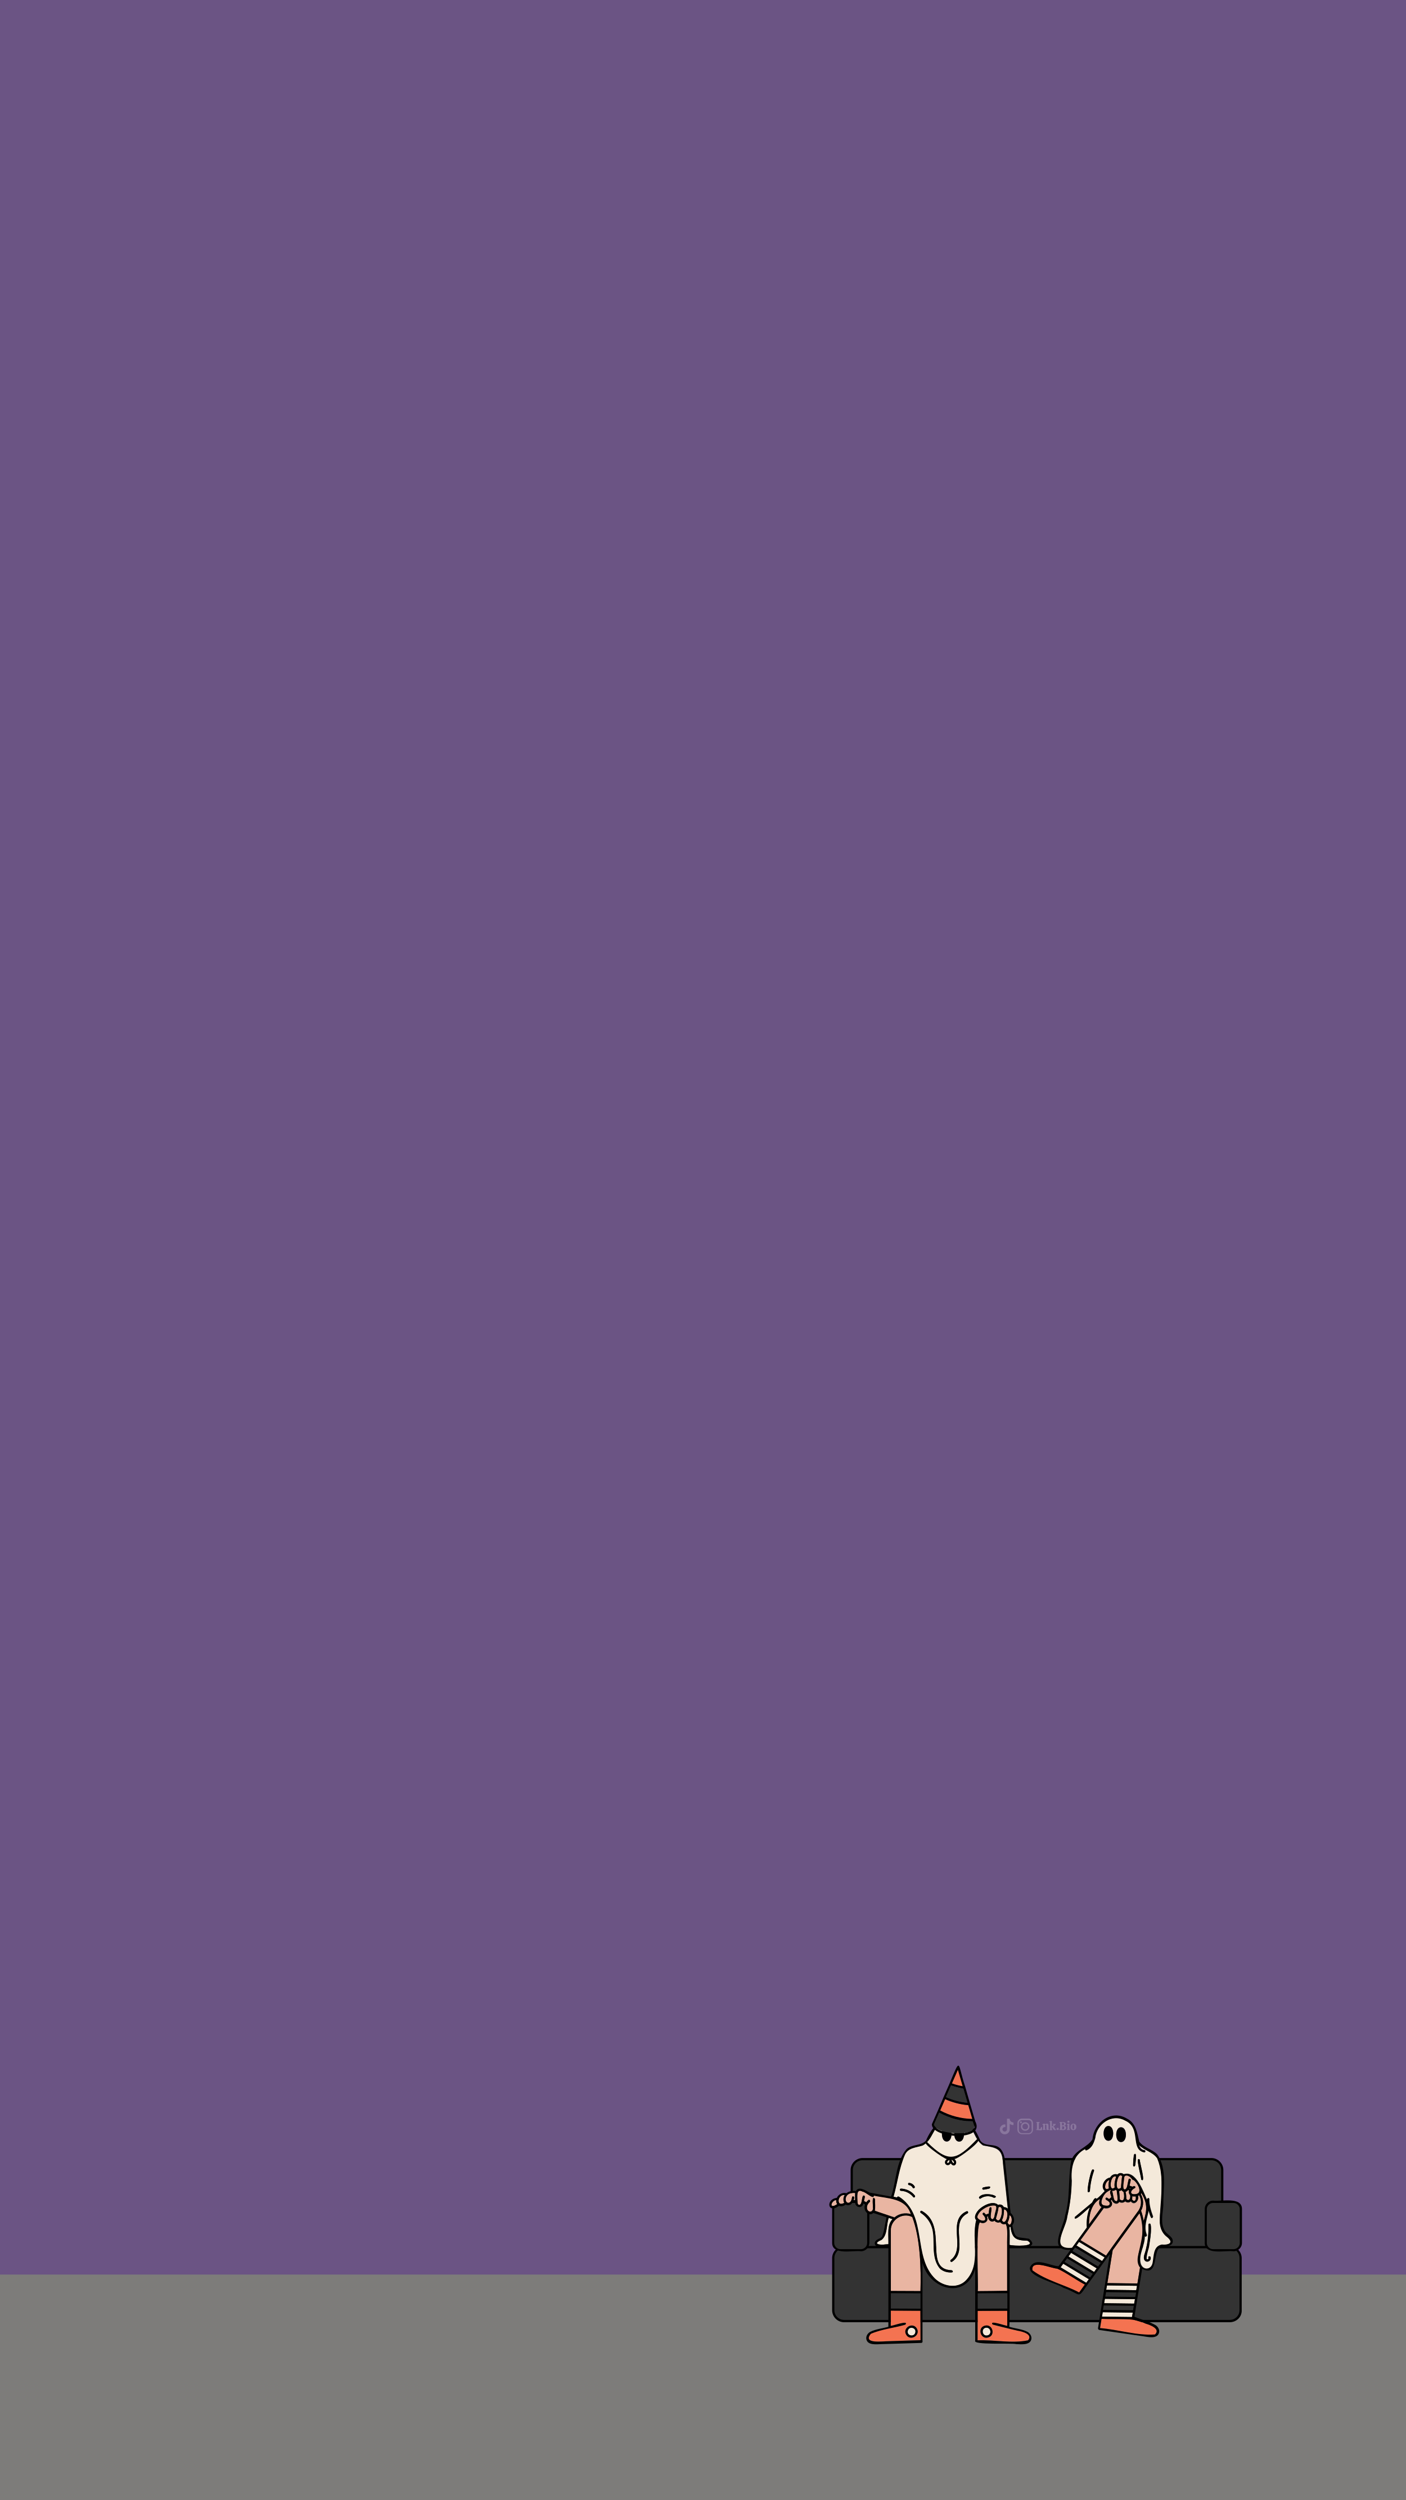 <?xml version="1.0" encoding="utf-8"?>
<!-- Generator: Adobe Illustrator 27.0.0, SVG Export Plug-In . SVG Version: 6.00 Build 0)  -->
<svg version="1.1" id="Layer_2_00000125572053817874537830000008897138514974043297_"
	 xmlns="http://www.w3.org/2000/svg" xmlns:xlink="http://www.w3.org/1999/xlink" x="0px" y="0px" viewBox="0 0 1080 1920"
	 style="enable-background:new 0 0 1080 1920;" xml:space="preserve">
<style type="text/css">
	.st0{fill:#6B5484;}
	.st1{fill:#7D7C7A;}
	.st2{fill:#333333;}
	.st3{fill:#E9B5A2;}
	.st4{fill:#F4E9DA;}
	.st5{fill:#F47351;}
	.st6{fill:#89769D;}
</style>
<rect class="st0" width="1080" height="1920"/>
<rect y="1746.7" class="st1" width="1080" height="173.3"/>
<g>
	<g>
		<g>
			<path class="st2" d="M930.5,1725.7H662.6c-4.7,0-8.4-3.7-8.4-8.4v-50.9c0-4.7,3.7-8.4,8.4-8.4h267.9c4.7,0,8.4,3.7,8.4,8.4v50.9
				C938.9,1722,935.1,1725.7,930.5,1725.7z"/>
			<path d="M930.5,1726.5H662.6c-5.1,0-9.2-4.2-9.2-9.2v-50.9c0-5.1,4.2-9.2,9.2-9.2h267.9c5.1,0,9.2,4.2,9.2,9.2v50.9
				C939.7,1722.5,935.6,1726.5,930.5,1726.5z M662.6,1658.9c-4.2,0-7.5,3.3-7.5,7.5v50.9c0,4.2,3.3,7.5,7.5,7.5h267.9
				c4.2,0,7.5-3.3,7.5-7.5v-50.9c0-4.2-3.3-7.5-7.5-7.5H662.6z"/>
		</g>
		<g>
			<path class="st2" d="M944.6,1782.4H648.4c-4.7,0-8.4-3.7-8.4-8.4v-40c0-4.7,3.7-8.4,8.4-8.4h296.2c4.7,0,8.4,3.7,8.4,8.4v40
				C953.1,1778.7,949.3,1782.4,944.6,1782.4z"/>
			<path d="M944.6,1783.3H648.4c-5.1,0-9.2-4.2-9.2-9.2v-40c0-5.1,4.2-9.2,9.2-9.2h296.2c5.1,0,9.2,4.2,9.2,9.2v40
				C954,1779.2,949.8,1783.3,944.6,1783.3z M648.4,1726.5c-4.2,0-7.5,3.3-7.5,7.5v40c0,4.2,3.3,7.5,7.5,7.5h296.2
				c4.2,0,7.5-3.3,7.5-7.5v-40c0-4.2-3.3-7.5-7.5-7.5H648.4z"/>
		</g>
		<g>
			<path class="st2" d="M661.3,1728h-15.7c-3,0-5.6-2.5-5.6-5.6v-25.9c0-3,2.5-5.6,5.6-5.6h15.7c3,0,5.6,2.5,5.6,5.6v25.9
				C666.9,1725.5,664.4,1728,661.3,1728z"/>
			<path d="M661.3,1728.8c-5.6-0.9-22.2,3.4-22.1-6.5v-25.9c0-3.5,2.8-6.5,6.5-6.5c5.6,0.9,22.2-3.4,22.1,6.5v25.9
				C667.7,1726,664.9,1728.8,661.3,1728.8z M645.6,1691.7c-2.6,0-4.8,2.1-4.8,4.8v25.9c0,2.6,2.1,4.8,4.8,4.8h15.7
				c2.6,0,4.8-2.1,4.8-4.8v-25.9c0-2.6-2.1-4.8-4.8-4.8H645.6z"/>
		</g>
		<g>
			<path class="st2" d="M947.5,1728h-15.7c-3,0-5.6-2.5-5.6-5.6v-25.9c0-3,2.5-5.6,5.6-5.6h15.7c3,0,5.6,2.5,5.6,5.6v25.9
				C953.1,1725.5,950.5,1728,947.5,1728z"/>
			<path d="M947.5,1728.8c-5.6-0.9-22.2,3.4-22.1-6.5v-25.9c0-3.5,2.8-6.5,6.5-6.5c5.6,0.9,22.2-3.4,22.1,6.5v25.9
				C954,1726,951,1728.8,947.5,1728.8z M931.8,1691.7c-2.6,0-4.8,2.1-4.8,4.8v25.9c0,2.6,2.1,4.8,4.8,4.8h15.7
				c2.6,0,4.8-2.1,4.8-4.8v-25.9c0-2.6-2.1-4.8-4.8-4.8H931.8z"/>
		</g>
	</g>
	<g>
		<g>
			<path class="st3" d="M873.5,1684.6c4.3-1.5-0.2-8.8-2.8-10.5c-0.6,0.3-1-0.4-1.2-0.8c-1.1-1.4-3.4-3.3-5.4-2.4
				c-1,1.1-2.8,14.5,1.2,9.4c0.9-2.1,1-4.5,1.6-6.7c0.2-1,1.9-0.5,1.6,0.6c-0.3,1.3-0.6,2.8-0.9,4.1c0.7,0.6,1.6,0.6,2.4,0.9
				c0.9-0.9,2.7-0.4,1.8,1c-1,0.7-2.2,1.1-2.8,2.2C867.7,1685.3,871.9,1685.3,873.5,1684.6z"/>
			<path class="st3" d="M871,1690.2c1.6,0,1.5-2.5,1.2-3.5c-0.9,0.1-1.7,0.1-2.6-0.1c0,0.8,0,1.6-0.2,2.4
				C869.9,1689.5,870.4,1690.2,871,1690.2z"/>
			<path class="st3" d="M857.1,1681.5c-0.8,0.8-1.9,1-2.9,0.8c1,2.3,0.8,5.1,2,7.4c4,3.2,1.6-5.7,1.8-7.5
				C857.5,1682,857.3,1681.8,857.1,1681.5z"/>
			<path class="st3" d="M867.7,1688.9c0.6-0.9,0.4-2.2,0.3-3.3c-0.8-0.8-1-2.2-0.8-3.1c-0.2-0.4-0.3-0.7-0.6-0.9
				c-0.5,0.8-1.2,1.4-2.1,1.6c0.4,1.8,0.8,3.6,0.4,5.6C865.5,1689.8,867,1689.9,867.7,1688.9z"/>
			<path class="st3" d="M859.6,1671c-1.6,2-3.8,12.8,1.5,9.1c0.2-2.9,0.3-6,1-8.8C861.3,1670.5,860.5,1670.1,859.6,1671z"/>
			<path class="st3" d="M852,1674.2c-3.3,0.5-4.9,9.4-0.2,6.2C851.2,1678.4,851.6,1676.1,852,1674.2z"/>
			<path class="st3" d="M861.6,1681.9c-0.6,0.4-1.1,0.7-1.9,0.7c0.2,2.2,0.5,4.3,0.5,6.5c4,3.1,3.6-3.8,2.8-5.9
				C862.4,1682.8,861.9,1682.5,861.6,1681.9z"/>
			<path class="st3" d="M868.3,1680.7c0.1-0.1,0.1-0.1,0.2-0.2c-0.4-0.1-0.9-0.3-1.2-0.3c0.3,0.2,0.6,0.5,0.9,0.7
				C868.2,1680.9,868.3,1680.8,868.3,1680.7z"/>
			<path class="st3" d="M847.6,1686.4c-0.9,2-3.1,6.6,0.2,7.2c1.3,0.3,3.9,0.9,4.6-0.7c0.7-1.8-1.4-2.8-2.7-3.6
				c-1-0.6-0.2-2.1,0.8-1.5c0.5,0.3,1,0.6,1.5,1c0.6-0.5,1.1-1,1.7-1.4c0-1.5-2-4.6-0.1-5.2c-0.2-0.1-0.4-0.2-0.6-0.4
				C850.8,1682.7,848.7,1684.3,847.6,1686.4z"/>
			<path class="st2" d="M817.7,1737c6.6,4,13.1,7.9,19.7,11.9l2-2.8c-6.6-4-13.1-7.9-19.7-11.9L817.7,1737z"/>
			<path class="st3" d="M844.8,1688.6c-6.7,4.1-8.3,12.3-8.4,19.6l9.7-13.4C843.8,1693.9,844.2,1690.7,844.8,1688.6z"/>
			<path class="st4" d="M820.8,1732.8c6.6,4,13.1,7.9,19.7,11.9l2-2.8c-6.6-4-13.1-7.9-19.7-11.9L820.8,1732.8z"/>
			<path class="st5" d="M813.2,1742.3c-4.6,0-21.8-7.8-20.1,1.1c10.4,7.8,24.2,10.9,35.9,17l4.4-6.1
				C826.6,1750.4,819.9,1746.3,813.2,1742.3z"/>
			<path class="st4" d="M814.9,1740.9l-0.2,0.3c6.6,4,13.1,7.9,19.7,11.9l2-2.8c-6.6-4-13.1-7.9-19.7-11.9L814.9,1740.9z"/>
			<path class="st3" d="M855.3,1724.3l18.4-25.4c2.9-3.6,3.6-8.8,1.3-12.9c-0.3,0.2-0.7,0.3-1,0.4c1.2,3.4-2.6,7.8-5.4,4.2
				c-1.2,1.2-3.2,1-4.4,0c-1,1.2-3.3,1.3-4.5,0.4c-1.5,2.7-5.1,1-5.7-1.6c-0.3,0.3-0.6,0.5-0.9,0.8c3.1,3.8-1.5,6.7-5.2,5.5
				c-4.4,6.1-13.8,19-18.1,24.9c6.6,4,13.1,7.9,19.7,11.9C850.9,1730.2,853.9,1726.1,855.3,1724.3z"/>
			<path class="st2" d="M826.3,1726.1c-0.2-0.1-0.3-0.2-0.5-0.3c-0.5,0.7-1.5,2.1-2,2.8c6.6,4,13.1,7.9,19.7,11.9l2-2.8
				C839.1,1733.9,832.6,1730,826.3,1726.1z"/>
			<path class="st4" d="M835,1725.3c-2-1.2-4.1-2.5-6.1-3.7l-2,2.8c6.6,4,13.1,7.9,19.7,11.9l2-2.8
				C844,1730.8,839.5,1728.1,835,1725.3z"/>
			<path class="st3" d="M876.8,1698.7c0.8,2.3,1.3,4.6,1.7,6.8c2.8-8.1,2.9-14-1.8-21.4c-0.1,0.3-0.2,0.5-0.4,0.8
				c2.2,3.9,2.4,8.7,0.1,12.8C876.6,1698,876.7,1698.3,876.8,1698.7z"/>
			<path class="st3" d="M876.2,1724.9c2.1-8.4,1.7-17.2-0.9-25.4l-20.6,28.4c-0.9,5.5-3.1,19.6-4.1,25.3c7.7,0.1,15.4,0.2,23.1,0.3
				l2-12.3C871.8,1736.5,874.8,1730.1,876.2,1724.9z"/>
			<path class="st3" d="M855.5,1671.6c-2.8,1-3.8,12.1,0.8,8.2c-0.5-2.8,0.3-5.7,1.1-8.4C856.9,1671.2,856.1,1671.2,855.5,1671.6z"
				/>
			<path class="st4" d="M849.7,1758.4c7.7,0.1,15.4,0.2,23.1,0.3l0.6-3.4c-7.7-0.1-15.4-0.2-23.1-0.3L849.7,1758.4z"/>
			<path class="st4" d="M896.7,1717.7c-9.9-7.5-4-21.2-4.5-31.5c-0.3-9.5,1.1-20.1-3.1-28.9c-3.3-5-10-6.1-14.1-10.3
				c0.6,1.9,2,3.9,4.1,4c1.1,0.1,1.1,1.8,0,1.7c-11-2.4-1.9-18.8-14.6-24.4c-10.1-5.8-21.9,2.6-23.1,13.4c-1,3.8-2.6,7.7-6.6,9.4
				c-0.8,0.3-1.1-0.4-1-1c-9.5,4.7-11.2,14.9-10.5,24.5c-0.2,9.2-1.3,18.4-3.4,27.4c-0.8,8.9-13.9,25.9,3.7,24.1
				c3-4.2,8.4-11.4,11.4-15.7c-0.4-5.2,0.4-10.5,2.3-15.5c-1.4,0.7-12.9,12.5-11.5,7.4l13.2-11c0.8-1,2-4.8,3.4-2.8
				c2.1-1.4,4.7-4.3,6.4-6.1c-3.7-3.3-0.3-9.8,4.1-10.3c1-1.9,3.4-3.2,5.5-2.3c1.2-1.5,3.4-1.4,4.8-0.2c9.5-3.2,15,13.3,18.1,20
				c-0.6-1.2,1-2.6,1.6-1.1c-0.1,4.8,1.2,9,2.9,13.6c-1.3,4-2.8-3.6-3.3-4.8c-1.2,6.1-4.1,12.6-1.5,18.8c0.5,1.1-1.3,1.9-1.6,0.7
				c0.4,7.4-5.2,14.5-3,21.8c2,5.1,8.1,4.3,9.2-0.9c1.1-5,0.5-12.7,6.9-14.1C897.1,1724.1,902.3,1722.7,896.7,1717.7z M840.3,1667
				c-1.8,5-2.8,10.4-3.2,15.7c-0.1,1.1-1.8,1.1-1.7,0C835.3,1680.9,838.1,1661.6,840.3,1667z M851.4,1644c-4.9,0.1-4.9-11.5,0-11.3
				C856.3,1632.5,856.3,1644.1,851.4,1644z M861.1,1644.9c-4.9,0.1-4.9-11.5,0-11.3C866.1,1633.5,866.1,1645.1,861.1,1644.9z
				 M872.6,1654.8c-0.4,1.3,0.3,11.9-2.3,8.1C870.7,1661.7,870.2,1651,872.6,1654.8z M876.6,1673.7c0.2-1.7-5-18.9-1.1-15.2
				C875.3,1660.2,880.5,1677.4,876.6,1673.7z M880.6,1734.6c0.7,1,1.9,0.2,1.5-0.9c-0.4-1,1.2-1.4,1.6-0.5c1,2.6-2.3,4.8-4.3,2.8
				c-1.8-2.2,0-5.2,0.5-7.6c1.6-5.9,2.3-12.1,2.3-18.1c0-0.8-0.1-1.4,0-2.2c0.2-0.9,1.6-0.9,1.7,0.2
				C884.9,1717.3,881.8,1726.1,880.6,1734.6z"/>
			<path class="st2" d="M849,1763.6c7.7,0.1,15.4,0.2,23.1,0.3l0.6-3.4c-7.7-0.1-15.4-0.2-23.1-0.3L849,1763.6z"/>
			<path class="st4" d="M869.6,1779.3c0-0.3,0.5-3.1,0.6-3.4c-7.7-0.1-15.4-0.2-23.1-0.3l-0.6,3.4
				C854.2,1779.1,861.9,1779.2,869.6,1779.3z"/>
			<path class="st2" d="M870.9,1770.7c-7.7-0.1-15.4-0.2-23.1-0.3l-0.6,3.4c7.7,0.1,15.4,0.2,23.1,0.3L870.9,1770.7z"/>
			<path class="st4" d="M848.1,1768.7c7.7,0.1,15.4,0.2,23.1,0.3l0.6-3.4c-7.7-0.1-15.4-0.2-23.1-0.3L848.1,1768.7z"/>
			<path class="st5" d="M870.7,1781.1c-8.2-0.1-16.3-0.2-24.6-0.4l-1.1,7.1c14,1.1,28.4,5.9,42.2,4.9
				C893.3,1785.9,874.6,1783.3,870.7,1781.1z"/>
			<path d="M851.4,1632.6c-4.9-0.1-4.9,11.5,0,11.3C856.3,1644.1,856.3,1632.5,851.4,1632.6z"/>
			<path d="M861.1,1633.6c-4.9-0.1-4.9,11.5,0,11.3C866.1,1645.1,866.1,1633.5,861.1,1633.6z"/>
			<path d="M838.7,1666.5c-0.9,1.5-5.7,20.4-1.5,16.2c0.3-5.3,1.4-10.6,3.2-15.7C840.7,1665.9,839.1,1665.5,838.7,1666.5z"/>
			<path d="M894.7,1713.1c-3.5-6-1.5-13.1-1.1-19.7c-0.2-12.6,3.1-28.1-4.7-39c-4-4.1-10.4-5.1-13.8-9.8c-1.6-6.5-2.4-14.2-9.5-17.7
				c-12-7.2-25.3,3.1-26.4,15.9c-4.1,6.7-14.7,8.5-16.5,17.3c-2.4,13.6-0.5,27.6-4.5,41c-1.1,9.4-14,27.6,4.1,26.6
				c-2.9,4.1-6.3,8.6-9.2,12.6c-6.7-0.3-18-7.4-21.9,0.8c-1.9,7.1,20.5,12.2,25.8,15.8c13.7,4.9,10.4,9,17.9-1.8
				c5.8-8,11.8-16.2,17.6-24.2c-1.6,10.2-3.6,22.3-5.2,32.5c-1.2,7.7-2.6,16.2-3.8,24c-0.3,1,0.4,2,1.4,1.9
				c11.1,1.6,22.3,3.2,33.4,4.8c3.4,0.5,10.3,2.2,11.9-2.4c0.8-2.3-0.5-4.7-2.3-6c-5-3-11.1-4.3-16.5-6.6c1.9-11.9,4-24.8,5.9-36.7
				c14.1,6.6,6.8-16.3,15.6-17.3c3.7,0.4,9.5-0.8,7.6-5.8C899.2,1716.8,896.2,1715.6,894.7,1713.1z M828.9,1760.5
				c-11.6-6.1-25.5-9.2-35.9-17c-1.3-8.8,14.4-1.5,18.9-1.4c7.5,3.2,14.2,8.5,21.4,12.3L828.9,1760.5z M834.4,1753
				c-6.6-4-13.1-7.9-19.7-11.9c0.1-0.1,1.9-2.7,2-2.8c6.6,4,13.1,7.9,19.7,11.9L834.4,1753z M837.4,1748.9
				c-6.6-4-13.1-7.9-19.7-11.9l2-2.8c6.6,4,13.1,7.9,19.7,11.9L837.4,1748.9z M840.4,1744.7c-6.6-4-13.1-7.9-19.7-11.9l2-2.8
				c6.6,4,13.1,7.9,19.7,11.9L840.4,1744.7z M843.5,1740.5c-6.6-4-13.1-7.9-19.7-11.9c0.5-0.7,1.5-2.1,2-2.8
				c6.6,4,13.1,7.9,19.7,11.9L843.5,1740.5z M846.5,1736.3c-6.6-4-13.1-7.9-19.7-11.9l2-2.8c6.6,4,13.1,7.9,19.7,11.9L846.5,1736.3z
				 M849.6,1732.1c-6.6-4-13.1-7.9-19.7-11.9c4.3-5.9,13.7-18.9,18.1-24.9c3.7,1.2,8.4-1.7,5.2-5.5c0.3-0.3,0.6-0.5,0.9-0.8
				c0.5,2.6,4.1,4.3,5.7,1.6c1.1,0.9,3.6,0.9,4.5-0.4c1.1,1,3.1,1.2,4.4,0c2.8,3.6,6.7-0.8,5.4-4.2c0.4-0.1,0.7-0.2,1-0.4
				c2.3,4.1,1.7,9.3-1.3,12.9l-18.4,25.4C853.9,1726.1,850.9,1730.2,849.6,1732.1z M845.2,1694.1c0.3,0.3,0.7,0.5,1,0.7l-9.7,13.4
				c0.1-7.3,1.6-15.5,8.4-19.6C844.3,1690.4,843.8,1692.7,845.2,1694.1z M851.7,1679.9c0,0.2,0.1,0.3,0.2,0.5
				c-4.8,3.2-3.2-5.7,0.2-6.2C851.6,1676,851.3,1678,851.7,1679.9z M850.5,1683.1c0.8-0.6,1.5-1,2.4-1.4c0.2,0.2,0.4,0.3,0.6,0.4
				c-1.9,0.7,0.1,3.7,0.1,5.2c-0.6,0.5-1.1,1-1.7,1.4c-0.5-0.4-1-0.7-1.5-1c-1-0.6-1.7,1-0.8,1.5c1.2,0.8,3.4,1.8,2.7,3.6
				c-0.5,1.1-2,1.1-3.2,0.9C842.9,1693.5,847.5,1685,850.5,1683.1z M869.8,1686.5c0.9,0.2,1.7,0.2,2.6,0.1c0.9,2-0.9,5.4-2.8,2.3
				C869.8,1688.2,869.8,1687.3,869.8,1686.5z M871.6,1685c-4.6,0.3-2.6-3.7,0.3-4.8c0.9-1.3-0.9-1.9-1.8-0.9c-0.8-0.4-1.7-0.4-2.4-1
				c0.3-1.3,0.6-2.8,0.9-4.1c0.2-1-1.4-1.6-1.6-0.6c-0.3,1.1-0.5,2.3-0.8,3.4c-0.2,1.4-1.1,5.9-3.2,3.7c-0.6-2.5,0.4-5.1,0.4-7.7
				c-0.3-2.5,2.1-3,3.9-1.8c1.5,0.5,2.1,2.8,3.4,2.8C874.2,1676.3,878.4,1685.1,871.6,1685z M865,1685.3c-0.1-0.8-0.2-1.4-0.4-2.2
				c0.9-0.2,1.6-0.9,2.1-1.6c0.2,0.3,0.4,0.7,0.6,0.9c-0.4,1-0.1,2.5,0.8,3.1c0.8,2-1,5.7-2.9,3
				C865.2,1687.6,865.1,1686.4,865,1685.3z M867.2,1680.3c0.4,0.1,0.9,0.2,1.2,0.3c-0.1,0.1-0.3,0.3-0.4,0.4
				C867.8,1680.7,867.5,1680.5,867.2,1680.3z M862.9,1683c0.9,2.2,1.3,9.1-2.8,5.9c0-2.2-0.4-4.3-0.5-6.5c0.8,0,1.4-0.3,1.9-0.7
				C861.9,1682.5,862.4,1682.8,862.9,1683z M861.6,1674.1c-0.1,2-0.5,4-0.5,5.9c-5.7,4.9-3.1-13.2,1-8.8
				C861.7,1672.1,861.6,1673.1,861.6,1674.1z M857.8,1682.2C857.8,1682.2,857.9,1682.2,857.8,1682.2c-0.1,1.8,2.3,10.7-1.7,7.5
				c-1.2-2.2-1-5-2-7.4c1,0.3,2.2-0.1,2.9-0.8C857.2,1681.8,857.5,1682,857.8,1682.2z M857.2,1672c-0.8,2.5-1.4,5.1-1,7.8
				c-4.9,4.3-3.5-10.2,1.1-8.4C857.3,1671.6,857.2,1671.8,857.2,1672z M876.3,1684.9c0.2-0.2,0.3-0.5,0.4-0.8
				c4.7,7.4,4.5,13.3,1.8,21.4c-0.5-2.7-1.1-5.3-2-7.8C878.7,1693.7,878.5,1688.8,876.3,1684.9z M847.8,1770.4
				c7.7,0.1,15.4,0.2,23.1,0.3l-0.6,3.4c-7.7-0.1-15.4-0.2-23.1-0.3L847.8,1770.4z M847,1775.6c7.7,0.1,15.4,0.2,23.1,0.3
				c-0.1,0.4-0.5,3.1-0.6,3.4c-7.7-0.1-15.4-0.2-23.1-0.3L847,1775.6z M880,1784.4c3.3,0.9,11.7,4,7.2,8.3
				c-13.9,1-28.2-3.8-42.2-4.9l1.1-7.1C857.6,1781.3,869.5,1779.2,880,1784.4z M871.2,1769c-7.7-0.1-15.4-0.2-23.1-0.3l0.6-3.4
				c7.7,0.1,15.4,0.2,23.1,0.3L871.2,1769z M872.1,1763.9c-7.7-0.1-15.4-0.2-23.1-0.3l0.6-3.4c7.7,0.1,15.4,0.2,23.1,0.3
				L872.1,1763.9z M872.8,1758.7c-7.7-0.1-15.4-0.2-23.1-0.3l0.6-3.4c7.7,0.1,15.4,0.2,23.1,0.3L872.8,1758.7z M873.7,1753.6
				c-7.7-0.1-15.4-0.2-23.1-0.3c1-5.8,3.1-19.8,4.1-25.3c0.1-0.1,20.5-28.3,20.6-28.4c7.4,18.5-5.7,33.1,0.4,41.7L873.7,1753.6z
				 M892.2,1723.8c-6.6,1.2-5.8,9-6.9,14.1c-1.1,5.2-7.2,6-9.2,0.9c-2.2-7.3,3.5-14.3,3-21.8c0.3,1.2,2,0.5,1.6-0.7
				c-2.6-6.2,0.3-12.6,1.5-18.8c0.5,1.1,2,8.6,3.3,4.8c-1.5-4.6-2.9-8.7-2.8-13.6c-0.5-1.5-2.2-0.1-1.6,1.1c-3-6.7-8.6-23.2-18.1-20
				c-1.2-1.2-3.5-1.3-4.8,0.2c-2.1-1-4.6,0.3-5.5,2.3c-4.5,0.5-7.8,6.9-4.1,10.3c-1.7,1.7-4.3,4.7-6.4,6.1c-1.4-2-2.8,1.9-3.4,2.8
				l-13.2,11c-1.3,5.1,10.1-6.7,11.5-7.4c-1.9,4.8-2.8,10.2-2.3,15.5c-3.1,4.3-8.4,11.5-11.4,15.7c-17.6,1.8-4.5-15.2-3.7-24.1
				c2.2-8.9,3.3-18.1,3.4-27.4c-0.8-9.6,1-19.9,10.5-24.5c-0.2,0.6,0.3,1.3,1,1c4.1-1.7,5.5-5.6,6.6-9.4
				c1.1-10.8,12.9-19.2,23.1-13.4c12.7,5.7,3.5,22,14.6,24.4c1.1,0.1,1.1-1.6,0-1.7c-2.1-0.2-3.5-2.1-4.1-4
				c4.1,4.3,10.7,5.3,14.1,10.3c6.4,15.6,1.8,33.3,2,49.7c0.3,4.2,2.2,8.3,5.6,10.7C902.3,1722.7,897.1,1724.1,892.2,1723.8z"/>
			<path d="M882.8,1724.2c0.3-1.8,3.2-19.6-0.6-16.1c0.2,6.8-0.4,13.7-2.2,20.3c-0.6,2.4-2.4,5.4-0.5,7.6c1.9,2,5.2-0.2,4.3-2.8
				c-0.4-1-2.1-0.6-1.6,0.5c0.4,1-0.9,1.9-1.5,0.9C880.2,1731.2,882.5,1727.7,882.8,1724.2z"/>
			<path d="M875.5,1658.5c-3.9-3.7,1.3,13.5,1.1,15.2C880.5,1677.4,875.3,1660.3,875.5,1658.5z"/>
			<path d="M870.9,1654.8c0.2,1.3-1.8,12,1.1,8.1C872,1661.7,874,1651,870.9,1654.8z"/>
		</g>
	</g>
	<g>
		<g>
			<path class="st5" d="M684.3,1786.1c1.4,0,14.4-4.8,11.2-1c-8.7,2.6-18.2,3.4-26.5,7c-6.7,8.1,9.4,5.6,13.4,5.7
				c8.3-0.3,16.5-0.5,24.7-0.8v-22.6c-7.6,0-15.2-0.1-22.8-0.1L684.3,1786.1L684.3,1786.1z M701.4,1785.9c6,1.4,3.6,10.7-2.3,9.1
				C693.1,1793.7,695.4,1784.4,701.4,1785.9z"/>
			<path class="st4" d="M699.5,1793.4c3.8,1,5.2-4.9,1.4-5.8C697.2,1786.6,695.7,1792.6,699.5,1793.4z"/>
			<path class="st3" d="M700.7,1702.5c-7.3-3.8-16.7,1.9-16.5,10.3v10.5v1.7v34.3c7.6,0,15.2,0.1,22.8,0.1
				C707.6,1742.1,706.9,1718.7,700.7,1702.5z"/>
			<path class="st2" d="M684.3,1772.7c7.6,0,15.2,0.1,22.8,0.1V1761c-7.6,0-15.2-0.1-22.8-0.1V1772.7z"/>
			<path class="st3" d="M773.9,1706.6c2.2,5.7,5.1-3.7,1.6-5.5C775.3,1702.9,775,1705,773.9,1706.6z"/>
			<path class="st3" d="M652,1684.7c-2.5,0.9-3.8,6.6-0.3,6.9c2.1-0.2,2.6-2.8,2.8-4.4c0.2-1,1.9-0.7,1.6,0.5
				c-0.1,0.6-0.3,1.2-0.5,1.8c0.4,0,0.8,0,1.2-0.1c0-1.8-0.1-3.6,0-5.4C655.3,1683.9,653.5,1684,652,1684.7z"/>
			<path class="st4" d="M682.5,1712.8c0-3.3,1.2-6.4,3.2-8.6c-1-0.4-2.1-0.7-3-1c-1.9,5.4-0.8,13.1-5.5,16.9
				c-9.3,4.2,1.9,3.8,5.3,3.3V1712.8z"/>
			<path class="st3" d="M648.8,1685.6c-5.6-0.7-6.7,9.7-0.3,6C647.5,1689.8,647.7,1687.3,648.8,1685.6z"/>
			<path class="st3" d="M683,1701.4c1.3,0.5,2.8,0.9,4.1,1.3c3.2-2.8,8.4-3.9,12.6-2.5c-4.1-12.8-17.6-12.1-28.5-14.4
				c0.4,3.6-6.6-3.1-8.5-3c-5.3-2.8-4.1,4.1-4.1,7.3c0,1,0.1,2.8,1.4,3c2.4-0.6,1.8-4.7,2.7-6.6c0.3-1,1.9-0.7,1.6,0.5
				c-0.3,1-0.5,2.1-0.7,3.1c0.7,0.3,1.2,0.6,1.8,1c0.5-0.7,1-1.2,1.7-1.8c0.9-0.7,1.7,0.9,0.9,1.5c-1.3,1-2.2,2.7-2.1,4.3
				c0.1,4.5,5.4,4.1,4.6-0.5c0.1-1.3-1-9.5,1.6-6.1c-0.1,2.7,0.5,6.5-0.2,9C675.6,1699,679.3,1700.1,683,1701.4z"/>
			<path class="st4" d="M751.7,1697c3.3-3.1,10.9-7.6,14.8-3.7c1.6-0.8,3.7-0.1,4.4,1.7c1.1-0.1,2.5,0.4,3.2,1.3
				c-1.2-11.6-2.5-23.1-3.7-34.7c-0.5-12-5.2-12.2-15.3-14c-9.3-6.1-5.5-19-22.8-19.9c-16.8,0.5-13.6,14.2-23.6,19.9
				c-4.9,1.6-11.1,1.6-13.7,7c-4.6,10.2-5.7,21.7-8.8,32.4c0.9,0.2,1.9,0.4,2.8,0.6c0.4-1.9,2.4,0.1,3.3,0.7
				c19,14.5,9.4,43.4,24.5,60.3c6.2,7.2,18.4,9.9,25.4,2.3c11.7-12.6,3.7-30.8,7.6-46C747.5,1702.4,750.1,1699.1,751.7,1697z
				 M755.1,1679.9c1.1-0.3,7.5-2,4.8,0.8C758.8,1680.9,752.6,1682.6,755.1,1679.9z M752.4,1686.8c3.7-4.1,16.7-0.4,11.2,1
				c-3.2-1.9-7.3-1.6-10.4,0.5C752.4,1688.9,751.5,1687.4,752.4,1686.8z M698.3,1676.3c1.8,0.2,3.4,1.1,4.3,2.8
				c0.5,0.9-0.9,1.9-1.5,0.9s-1.5-1.8-2.8-2C697.3,1677.9,697.3,1676.2,698.3,1676.3z M701.5,1687.2c-2.3-2.8-5.7-4.7-9.4-4.8
				c-1.1,0-1.1-1.7,0-1.7c4.1,0.2,8.1,2.1,10.6,5.3C703.4,1686.8,702.2,1688.1,701.5,1687.2z M736.8,1633.2c4.9-0.1,4.9,11.5,0,11.3
				C731.8,1644.7,731.8,1633.2,736.8,1633.2z M727.2,1633.2c4.9-0.1,4.9,11.5,0,11.3C722.3,1644.6,722.3,1633,727.2,1633.2z
				 M731.3,1745c-14.6,1.3-14.4-16.7-14-27c-0.3-7.5-3.8-14.4-10-18.7c-1-0.7,0-2.1,0.9-1.5c20.5,11.5,0.8,44.8,22.6,45.5
				C731.9,1743.2,732.3,1744.8,731.3,1745z M743.1,1699.7c-14.2,7.4,1.3,28.5-11.8,37.1c-0.9,0.6-1.8-0.9-0.9-1.5
				c2.5-1.6,3.8-4.4,4.5-7.2c2-10-4.5-24.8,7.7-30.1C743.6,1697.7,744.1,1699.4,743.1,1699.7z"/>
			<path class="st3" d="M767.9,1704.6c1.3-1.8,3.5-11.4-0.9-9.6c-0.3,2.9-1.2,5.9-2,8.7C765.4,1704.9,767.1,1705.6,767.9,1704.6z"/>
			<path class="st3" d="M751.8,1704.1c1.6,1.4,6,2.2,4.8-1.1h-0.1c0,0,0.1,0,0.1-0.1c-0.4-0.9-1-1.6-1.6-2.2c-0.8-0.9,0.5-2,1.2-1.2
				c0.4,0.4,0.7,0.8,1,1.2c0.7-0.3,1.4-0.6,2.2-0.8c0.1-1.2,0.5-7.3,2.2-4.1c-0.1,2.4-0.9,4.8-0.6,7.2c2.8,4.4,3.4-4.9,4.1-6.6
				C767.4,1687.9,745.5,1699.8,751.8,1704.1z"/>
			<path class="st3" d="M773.8,1700.1c0-1.5-0.9-3.3-2.6-3.4c0,2.8-0.3,5.8-1.6,8.3C772.1,1709.3,774.2,1702.3,773.8,1700.1z"/>
			<path class="st4" d="M757.8,1787.5c-4.4,0-3.5,7,0.8,5.9C762,1792.7,761.2,1787.4,757.8,1787.5z"/>
			<path class="st3" d="M642.4,1689.5L642.4,1689.5c-5,1-4.8,7.3,0.8,3.1C642.5,1691.8,642.3,1690.6,642.4,1689.5z"/>
			<path class="st5" d="M773.8,1787.9c-15.3-2.9-16.2-6.5,0-1.8v-11.7c-7.6,0-15.2,0.1-22.8,0.1v22.6c12.7-0.5,26.3,2.6,38.8,0
				C794.6,1789.9,777.8,1789.7,773.8,1787.9z M758.9,1795.1c-5.9,1.6-8.3-7.8-2.3-9.1C762.6,1784.4,764.9,1793.7,758.9,1795.1z"/>
			<path class="st4" d="M775.5,1723.9c2.4,0.8,21.6,1.5,13.8-3.2c-8.8-0.3-11.8-1.4-13.1-10.7c-0.3,0.1-0.6,0.1-0.9,0.1
				C775.7,1711.8,775.5,1722,775.5,1723.9z"/>
			<path class="st2" d="M750.9,1772.9c7.6,0,15.2-0.1,22.8-0.1V1761c-7.6,0-15.2,0.1-22.8,0.1V1772.9z"/>
			<path class="st3" d="M773.8,1725.3c-0.4-4.4,1-13.6-1.2-17.5c-1.6,0.8-3.4,0-4.2-1.4c-1.2,0.9-3.6,0.2-4.4-1.1
				c-2.3,2.1-5.2-0.8-4.8-3.3c-0.4,0.1-0.7,0.3-1,0.4c1.6,3.4-2.3,6-5.3,4.2c-3.6,2.2-1.1,48.8-1.8,52.9c7.6,0,15.2-0.1,22.8-0.1
				L773.8,1725.3L773.8,1725.3z"/>
			<path d="M736.8,1644.6c4.9,0.1,4.9-11.5,0-11.3C731.8,1633.2,731.8,1644.7,736.8,1644.6z"/>
			<path d="M727.2,1644.5c4.9,0.1,4.9-11.5,0-11.3C722.3,1633,722.3,1644.6,727.2,1644.5z"/>
			<path d="M775.5,1772.7c0-8.9,0-37.6,0-47.1c4.4,1.1,24.4,1.4,14.9-6.4c-9.6-1.8-10.7,0.9-12.8-10.4c2.4-2.9,1.4-7.3-1.3-9.4
				c-1.2-11.1-2.4-22.2-3.6-33.3c-0.8-5.5-0.4-12.1-4.5-16.3c-4.2-4.2-11.6-0.9-15.2-6c-3.3-7.5-7.4-15.6-16.4-17.2
				c-12.7-3.1-20.8,6.8-25.3,17.2c-3.9,4.3-10.8,2.6-15,6.6c-8.3,9.9-7.7,24.5-11.8,36.4c-5.5-1-11.1-2.1-16.6-3.1
				c-2.9-1.5-8.3-5.2-10.5-1.1c-2.5-0.4-5.2,0-7.2,1.6c-2.9-0.8-6.2,0.8-7.4,3.6c-8.8,1-7,12.7,1.7,6.1c1.7,0.8,3.7,0.2,5.1-1
				c1.7,1.3,4.4,0.2,5.2-1.5c0.7,0,1.3-0.1,2.1-0.1c0,4.2,5.6,5,6.3,0.7c0.5,0.2,1,0.5,1.4,0.9c-2.1,3.9,2.3,9.9,6.3,6.5
				c3.3,1.1,6.7,2.2,10.1,3.3c-1.2,4.8-1.6,10.1-3.4,14.7c-0.8,1.3-2.3,1.6-3.5,2.3c-1.1,0.6-2.2,1.7-2.2,3
				c0.7,4.8,7.3,2.2,10.5,2.6c0,16.8,0,44.9,0,61.5c-4.6,1.3-9.6,1.7-14,3.9c-1.9,1.1-3.4,3.3-2.9,5.7c1,4.8,8,3.8,11.5,3.7
				c10-0.3,20-0.6,29.9-0.9c1.4,0.1,1.9-0.3,1.7-1.8c0-17.8,0-41.8,0-59.6c5.4,20.6,33.5,28.6,40.5,4.5c0,16.3,0,38.7,0,55.1
				c-2.2,3.6,27.8,1.7,31.6,2.7c3.5,0.1,10.5,1,11.5-3.7c0.5-2.3-1-4.6-2.9-5.7c-4.3-2.2-9.3-2.5-14-3.9
				C775.5,1785.5,775.5,1773.4,775.5,1772.7z M641.1,1693.7c-4.6,2.1-1.7-4.5,1.2-4.2c-0.1,1.1,0.2,2.3,0.8,3.1
				C642.5,1692.9,641.8,1693.3,641.1,1693.7z M648.6,1691.6c-6.5,3.7-5.4-6.7,0.3-6C647.7,1687.3,647.5,1689.8,648.6,1691.6z
				 M656.9,1685.7c0,1.2,0,2.5,0,3.8c-0.4,0-0.8,0-1.2,0.1c0.2-0.6,0.4-1.2,0.5-1.8c0.2-1-1.4-1.5-1.6-0.5c-0.3,1.6-0.9,4.3-2.9,4.4
				c-2.1,0.2-2.4-2.9-1.9-4.2c1-3,4.3-3.8,7.2-3.4C656.9,1684.6,656.9,1685.2,656.9,1685.7z M775.5,1701.1c3.6,1.9,0.6,11.2-1.6,5.5
				C775,1705,775.3,1702.9,775.5,1701.1z M671.9,1697.8c0.7-2.5,0.1-6.4,0.2-9c-2.6-3.4-1.4,4.8-1.6,6.1c0.9,4.6-4.5,4.9-4.6,0.5
				c0-1.7,0.9-3.3,2.1-4.3c0.9-0.7,0-2.2-0.9-1.5c-0.7,0.5-1.2,1.1-1.7,1.8c-0.6-0.4-1.1-0.8-1.8-1c0.3-1,0.5-2.1,0.7-3.1
				c0.3-1-1.4-1.5-1.6-0.5c-0.9,1.9-0.3,6-2.7,6.6c-1.3-0.3-1.4-2-1.4-3c0-3.1-1.2-10.2,4.1-7.3c1.9-0.1,8.7,6.6,8.5,3
				c10.9,2.4,24.5,1.6,28.5,14.4c-4.3-1.5-9.4-0.4-12.6,2.5C682.1,1701.1,677,1699.4,671.9,1697.8z M679.9,1723.5
				c-4.1,0.9-10.2-0.6-2.8-3.5c4.8-3.8,3.6-11.5,5.5-16.9c1,0.4,2.1,0.7,3,1c-4.6,4.2-3,13.8-3.2,19.3
				C681.6,1723.4,680.7,1723.4,679.9,1723.5z M707.1,1797.1c-8.3,0.3-16.5,0.5-24.7,0.8c-4.1-0.1-20.1,2.4-13.5-5.7
				c8.3-3.6,17.8-4.5,26.5-7c3.1-3.8-9.6,0.9-11.2,0.9v-11.7c7.6,0,15.2,0.1,22.8,0.1L707.1,1797.1L707.1,1797.1z M707.1,1772.9
				c-7.6,0-15.2-0.1-22.8-0.1V1761c7.6,0,15.2,0.1,22.8,0.1V1772.9z M707.1,1759.4c-7.6,0-15.2-0.1-22.8-0.1V1725v-1.7v-10.5
				c-0.2-8.3,9.2-14.1,16.5-10.3C706.9,1718.7,707.6,1742.2,707.1,1759.4z M749.2,1703.8c0.2,0.4,0.4,0.7,0.8,1
				c-3.9,15.1,4.2,33.2-7.6,46c-6.9,7.6-19.2,4.9-25.4-2.3c-15.1-16.9-5.5-45.8-24.5-60.3c-1-0.6-2.9-2.6-3.3-0.7
				c-1-0.2-1.9-0.4-2.8-0.6c3-10.7,4.3-22.2,8.8-32.4c2.6-5.4,8.7-5.3,13.7-7c9.9-5.6,6.7-19.4,23.6-19.9
				c17.4,0.9,13.5,13.9,22.8,19.9c10.1,1.8,14.8,2,15.3,14c1.2,11.6,2.5,23.1,3.7,34.7c-0.9-0.9-2.1-1.4-3.2-1.3
				c-0.7-1.8-2.8-2.5-4.4-1.7C761.8,1688.4,747.3,1697,749.2,1703.8z M750.9,1759.4c0.7-4.3-1.8-50.4,1.8-52.9
				c3,1.8,6.9-0.8,5.3-4.2c0.4-0.1,0.7-0.3,1-0.4c-0.4,2.7,2.6,5.4,4.8,3.3c0.8,1.3,3.1,2,4.4,1.1c0.8,1.4,2.6,2.2,4.2,1.4
				c2.1,3,1,12.3,1.2,15.8v1.7v33.9C766.1,1759.3,758.5,1759.3,750.9,1759.4z M773.8,1761v11.8c-7.6,0-15.2,0.1-22.8,0.1v-11.8
				C758.5,1761,766.1,1761,773.8,1761z M765,1703.7c0.8-2.9,1.7-5.8,2-8.7C772.2,1692.2,768.8,1710.3,765,1703.7z M773.7,1701.6
				c0.2,2.1-2.3,7.2-4.1,3.3c1.3-2.5,1.6-5.5,1.6-8.3C773.6,1696.8,774.1,1699.8,773.7,1701.6z M750.7,1702.4
				c1.4-5.5,8.7-9.5,14.1-8.6c1.8,1.9-0.8,5.2-0.8,7.6c0,1.7-1.9,4.4-2.9,1.6c-0.7-1.2,2.1-10.9-1.1-7.2c-0.2,1.3-0.3,2.8-0.5,4.1
				c-0.8,0.2-1.5,0.4-2.2,0.8c-0.3-0.5-0.7-0.9-1-1.2c-0.8-0.9-2,0.4-1.2,1.2c0.6,0.6,1.2,1.4,1.6,2.2c0,0-0.1,0-0.1,0.1h0.1
				C758,1707.2,750.8,1705.1,750.7,1702.4z M781.6,1789.8c3.4,0.5,12.1,2.7,8.1,7.4c-12.4,2.6-25.9-0.5-38.8,0v-22.6
				c7.6,0,15.2-0.1,22.8-0.1v11.6c-1.5,0-14.2-4.8-11.2-1C769,1786.7,775.3,1788.3,781.6,1789.8z M775.3,1710.1c0.3,0,0.7,0,0.9-0.1
				c1.3,9.3,4.3,10.4,13.1,10.7c7.8,4.8-11.3,4.1-13.8,3.2C775.5,1721.9,775.7,1711.9,775.3,1710.1z"/>
			<path d="M730.8,1743.4c-21.8-0.7-2.1-34.1-22.6-45.5c-1-0.7-1.8,0.9-0.9,1.5c16.6,10.7,4.7,28.8,13.9,41.7
				C723.9,1745.7,735.6,1746.1,730.8,1743.4z"/>
			<path d="M742.6,1698.1c-15.7,6.8-0.3,28.2-12.2,37.3c-1,0.6-0.1,2.1,0.9,1.5c13-8.6-2.5-29.7,11.8-37.1
				C744.1,1699.4,743.6,1697.7,742.6,1698.1z"/>
			<path d="M753.2,1688.3c3-2.2,7.1-2.4,10.4-0.5c5.5-1.3-7.4-5.1-11.2-0.9C751.5,1687.4,752.4,1688.9,753.2,1688.3z"/>
			<path d="M755.6,1681.5c1.4-0.3,2.9-0.6,4.4-0.9c2.7-2.8-3.7-1-4.8-0.8C754.1,1680.1,754.6,1681.8,755.6,1681.5z"/>
			<path d="M692.1,1680.7c-1.1,0-1.1,1.7,0,1.7c3.7,0.1,7.1,1.9,9.4,4.8c0.7,0.9,1.9-0.4,1.2-1.2
				C700.2,1682.7,696.2,1680.8,692.1,1680.7z"/>
			<path d="M698.3,1678c1.2,0.1,2.2,0.9,2.8,2c0.5,0.9,2,0.1,1.5-0.9c-0.9-1.6-2.5-2.7-4.3-2.8
				C697.3,1676.2,697.3,1677.9,698.3,1678z"/>
			<path d="M756.6,1785.9c-6,1.4-3.6,10.7,2.3,9.1C764.9,1793.7,762.6,1784.4,756.6,1785.9z M758.5,1793.4c-4.3,1-5.1-5.9-0.8-5.9
				C761.2,1787.4,762,1792.7,758.5,1793.4z"/>
			<path d="M696.1,1792.9c3,5.3,11.3,0.4,8.1-4.8C701.2,1782.8,692.9,1787.7,696.1,1792.9z M697.3,1789.8c1-3.8,6.8-2.3,5.8,1.4
				C702.2,1795,696.2,1793.6,697.3,1789.8z"/>
		</g>
		<g>
			<path d="M750.4,1642.8c-15.7,16.2-21.6,18.7-38.3,2.1c-6.3-0.7,13.2,13.1,15.2,13.1c-3.7,2.8,0.5,6.9,3,3.3
				c2.8,4.2,6.1-0.7,2.8-3.4C735.5,1658.5,757,1642.2,750.4,1642.8z M729,1660.3c-0.2,0.4-0.7,0.9-1.2,0.6c-0.9-0.6,0.6-1.7,1.4-2.3
				C729.3,1659.3,729.3,1659.8,729,1660.3z M732.6,1661.2c-1-0.3-1.4-1.8-1.7-2.7C731.8,1658.8,733.3,1660.3,732.6,1661.2z"/>
		</g>
		<g>
			<path class="st2" d="M740,1603.9c-3.2-0.6-6.4-1.3-9.5-2.5l-3.9,9c5.2,2.4,10.9,3.8,16.6,4.4L740,1603.9z"/>
			<path class="st5" d="M743.7,1616.6c-6.2-0.5-12.2-2.1-17.8-4.6l-3.8,8.7c7.5,4.1,16.1,6.4,24.7,6.5L743.7,1616.6z"/>
			<path class="st5" d="M735.8,1589.4l-4.6,10.5c2.7,1,5.5,1.7,8.3,2.2L735.8,1589.4z"/>
			<path class="st2" d="M742.9,1628.7c-7.5-0.7-14.8-2.8-21.4-6.5l-4,9.2c-0.1,1.4,1.3,2.8,4,4.2c5.9,3.2,32.6,5.8,25.8-6.7
				C745.8,1629,744.4,1628.9,742.9,1628.7z"/>
			<path d="M749.1,1629c-2.3-7.7-5.5-18.8-7.7-26.6c-6.2-18.5-3-23.8-12.4-1.5c-2.6,5.8-6.5,14.8-8.9,20.6l-4.2,9.5
				c-0.1,0.2-0.1,0.4-0.1,0.6C716.4,1642.4,757.4,1644.6,749.1,1629z M735.8,1589.4l3.7,12.7c-2.8-0.5-5.6-1.2-8.3-2.2L735.8,1589.4
				z M730.5,1601.4c3,1.1,6.3,1.9,9.5,2.5l3.2,10.9c-5.7-0.6-11.3-2-16.6-4.4L730.5,1601.4z M726,1612c5.6,2.5,11.7,4.1,17.8,4.6
				l3.1,10.6c-8.6-0.2-17.1-2.4-24.7-6.5L726,1612z M748.7,1633.6c-3.4,7.5-28.8,5.9-31.3-2c-0.1-0.1,4.1-9.2,4-9.3
				c7.9,4.3,16.9,6.7,25.8,6.7C747.3,1629.1,748.7,1633.4,748.7,1633.6z"/>
		</g>
	</g>
</g>
<g id="Popular_Chips_00000176026500229163915900000010520131954761665435_">
	<g>
		<g>
			<path class="st6" d="M796.2,1635.7c-0.1-0.1-0.1-0.2-0.1-0.3c0-0.1-0.1-0.2-0.1-0.3c0.2,0,0.4,0,0.4-0.1c0.1-0.1,0.1-0.2,0.1-0.3
				v-4.2c0-0.2,0-0.3-0.1-0.3c-0.1-0.1-0.2-0.1-0.4-0.1c0-0.1,0-0.2,0.1-0.3c0-0.1,0.1-0.2,0.1-0.3h2.2c0.1,0.1,0.2,0.3,0.2,0.6
				c-0.2,0-0.4,0-0.5,0.1s-0.1,0.2-0.1,0.3v4.5h0.3c0.4,0,0.8-0.1,1-0.4s0.3-0.7,0.3-1.2h0.6c0.1,0.1,0.2,0.2,0.2,0.5
				c0.1,0.3,0.1,0.5,0.1,0.8c0,0.4-0.1,0.7-0.2,0.9c-0.1,0.2-0.3,0.3-0.6,0.3L796.2,1635.7L796.2,1635.7z"/>
			<path class="st6" d="M805.8,1635.4c-0.1,0.1-0.2,0.2-0.5,0.2c-0.2,0-0.5,0.1-0.7,0.1c-0.3,0-0.5-0.1-0.6-0.1
				c-0.1-0.1-0.2-0.2-0.2-0.5v-2.8c0-0.2,0-0.4-0.1-0.5s-0.2-0.2-0.4-0.2s-0.5,0.1-0.6,0.3v2.7c0,0.2,0,0.3,0.1,0.4s0.2,0.1,0.4,0.1
				c0,0.2-0.1,0.3-0.2,0.5h-2c-0.1-0.1-0.2-0.3-0.2-0.5c0.2,0,0.3,0,0.4-0.1c0.1-0.1,0.1-0.2,0.1-0.4v-2.6c0-0.2,0-0.3-0.1-0.3
				c-0.1-0.1-0.2-0.1-0.5-0.1v-0.4c0.2-0.1,0.5-0.2,0.8-0.3c0.4-0.1,0.6-0.1,0.8-0.1c0.1,0,0.2,0,0.3,0.1s0.1,0.2,0.1,0.5
				c0.2-0.2,0.3-0.3,0.6-0.4c0.2-0.1,0.5-0.2,0.8-0.2c0.4,0,0.8,0.1,1,0.3c0.2,0.2,0.3,0.6,0.3,1.1v2.4c0,0.3,0.1,0.5,0.4,0.5
				L805.8,1635.4z"/>
			<path class="st6" d="M811.2,1635.4c0,0.1-0.1,0.2-0.2,0.3c-0.2,0.1-0.3,0.1-0.6,0.1s-0.6-0.1-0.8-0.2s-0.4-0.3-0.5-0.5
				s-0.2-0.4-0.4-0.7c-0.1-0.3-0.2-0.5-0.3-0.7s-0.2-0.3-0.4-0.3v1.4c0,0.2,0,0.3,0.1,0.4s0.2,0.1,0.4,0.1c0,0.2-0.1,0.3-0.2,0.5h-2
				c-0.1-0.1-0.2-0.3-0.2-0.5c0.2,0,0.3,0,0.4-0.1c0.1-0.1,0.1-0.2,0.1-0.4v-4.9c0-0.2,0-0.3-0.1-0.3c-0.1-0.1-0.2-0.1-0.5-0.1v-0.4
				c0.2-0.1,0.5-0.2,0.8-0.3c0.3-0.1,0.6-0.1,0.8-0.1c0.1,0,0.2,0,0.3,0.1s0.1,0.2,0.1,0.3v4l1-1c0.1-0.1,0.2-0.2,0.2-0.3
				c0-0.1-0.1-0.2-0.2-0.2c-0.1-0.1-0.2-0.1-0.4-0.1c0-0.1,0-0.2,0-0.3c0-0.1,0.1-0.2,0.2-0.2h2c0.1,0.1,0.2,0.3,0.2,0.6
				c-0.1,0-0.3,0-0.3,0.1c-0.1,0-0.2,0.1-0.2,0.2l-1.4,1.3c0.2,0,0.4,0.1,0.6,0.2c0.2,0.1,0.3,0.3,0.4,0.5c0.1,0.3,0.2,0.4,0.2,0.4
				c0.2,0.4,0.4,0.6,0.4,0.7c0.1,0.1,0.2,0.2,0.4,0.3L811.2,1635.4z"/>
			<path class="st6" d="M813.1,1635.5c-0.2,0.2-0.4,0.2-0.6,0.2c-0.3,0-0.5-0.1-0.7-0.2c-0.2-0.2-0.2-0.4-0.2-0.6
				c0-0.3,0.1-0.5,0.2-0.7c0.2-0.2,0.4-0.2,0.7-0.2s0.5,0.1,0.6,0.2c0.2,0.2,0.2,0.4,0.2,0.7S813.2,1635.4,813.1,1635.5z"/>
			<path class="st6" d="M815.6,1635.7c-0.7,0-1.2,0-1.6,0c-0.1-0.2-0.2-0.4-0.2-0.6c0.2,0,0.3,0,0.4-0.1c0.1-0.1,0.1-0.2,0.1-0.3
				v-4.2c0-0.2,0-0.3-0.1-0.3c-0.1-0.1-0.2-0.1-0.4-0.1c0-0.2,0.1-0.4,0.2-0.6c0.3,0,0.8,0,1.5,0c0.3,0,0.5,0,0.6,0
				c0.9,0,1.6,0.2,2,0.4c0.4,0.3,0.6,0.7,0.6,1.1c0,0.3-0.1,0.6-0.3,0.9c-0.2,0.2-0.5,0.4-0.9,0.6c0.5,0.1,0.9,0.3,1.1,0.5
				c0.2,0.2,0.3,0.6,0.3,1c0,1.2-0.9,1.8-2.7,1.8C816.1,1635.7,815.9,1635.7,815.6,1635.7z M817.3,1631.1c0-0.3-0.1-0.6-0.3-0.8
				c-0.2-0.2-0.5-0.3-0.8-0.3c-0.2,0-0.3,0-0.4,0v2.1c0.1,0,0.2,0,0.3,0C816.9,1632.1,817.3,1631.8,817.3,1631.1z M817.5,1634
				c0-0.4-0.1-0.7-0.3-0.9c-0.2-0.2-0.5-0.3-1-0.3h-0.3v2.3c0.2,0,0.3,0,0.4,0C817.1,1635.1,817.5,1634.7,817.5,1634z"/>
			<path class="st6" d="M821.4,1634.7c0,0.2,0,0.3,0.1,0.4s0.2,0.1,0.4,0.1c0,0.2-0.1,0.4-0.2,0.5h-2c-0.1-0.1-0.2-0.3-0.2-0.5
				c0.2,0,0.3,0,0.4-0.1c0.1-0.1,0.1-0.2,0.1-0.4v-2.6c0-0.2,0-0.3-0.1-0.4s-0.2-0.1-0.5-0.1v-0.4c0.1-0.1,0.4-0.2,0.7-0.3
				c0.3-0.1,0.6-0.1,0.9-0.1c0.1,0,0.2,0,0.3,0.1s0.1,0.2,0.1,0.3V1634.7L821.4,1634.7z M821.3,1629.9c-0.2,0.2-0.4,0.2-0.6,0.2
				s-0.5-0.1-0.6-0.2c-0.2-0.1-0.2-0.4-0.2-0.6s0.1-0.4,0.2-0.6c0.2-0.2,0.4-0.2,0.6-0.2s0.5,0.1,0.6,0.2c0.2,0.2,0.2,0.4,0.2,0.6
				C821.5,1629.6,821.5,1629.8,821.3,1629.9z"/>
			<path class="st6" d="M822.9,1635.2c-0.4-0.4-0.6-1-0.6-1.8c0-0.6,0.1-1,0.3-1.4s0.5-0.7,0.8-0.9c0.3-0.2,0.7-0.3,1.2-0.3
				c0.4,0,0.8,0.1,1.1,0.3c0.3,0.2,0.6,0.5,0.8,0.8c0.2,0.4,0.3,0.8,0.3,1.3s-0.1,1-0.3,1.4s-0.5,0.7-0.8,0.9
				c-0.3,0.2-0.7,0.3-1.2,0.3C823.8,1635.8,823.3,1635.6,822.9,1635.2z M825,1634.8c0.1-0.2,0.1-0.7,0.1-1.3c0-0.5,0-1-0.1-1.3
				c0-0.3-0.1-0.5-0.2-0.6c-0.1-0.1-0.2-0.2-0.4-0.2s-0.4,0.1-0.5,0.4c-0.1,0.2-0.2,0.7-0.2,1.3c0,0.5,0,0.9,0.1,1.2
				c0,0.3,0.1,0.5,0.2,0.6c0.1,0.1,0.2,0.2,0.4,0.2C824.7,1635.1,824.9,1635,825,1634.8z"/>
		</g>
	</g>
	<g>
		<path class="st6" d="M793.5,1633c0,0.8,0,1.6,0,2.3c0,0.5,0,0.9-0.2,1.3c-0.5,1.3-1.4,2-2.8,2.3c-0.1,0-0.2,0-0.4,0
			c-1.8,0-3.5,0-5.2,0c-1.4,0-3-1-3.3-2.7c0-0.2-0.1-0.5-0.1-0.7c0-1.7,0-3.4,0-5.1c0-0.6,0.1-1.1,0.4-1.6c0.6-1.2,1.6-1.8,3-1.9
			c1.3,0,2.7,0,4,0c0.4,0,0.8,0,1.2,0c1.6,0,3,1.2,3.3,2.8c0,0.3,0.1,0.6,0.1,0.8C793.5,1631.4,793.5,1632.2,793.5,1633L793.5,1633z
			 M792.4,1633C792.4,1633,792.5,1633,792.4,1633c0-0.8,0-1.6,0-2.4c0-0.2,0-0.3,0-0.4c-0.1-1-0.7-1.7-1.6-2
			c-0.3-0.1-0.5-0.1-0.8-0.1c-1.7,0-3.3,0-5,0c-0.2,0-0.4,0-0.5,0.1c-0.9,0.2-1.5,0.7-1.8,1.6c-0.1,0.2-0.1,0.4-0.1,0.7
			c0,0.4,0,0.7,0,1.1c0,1.1,0,2.3,0,3.4c0,0.3,0,0.6,0,0.9c0.1,0.7,0.4,1.2,0.9,1.7c0.5,0.3,1,0.5,1.6,0.5c1.6,0,3.2,0,4.9,0
			c0.1,0,0.2,0,0.2,0c1-0.1,1.9-0.7,2.2-1.7c0.1-0.2,0.1-0.5,0.1-0.8C792.4,1634.6,792.4,1633.8,792.4,1633z"/>
		<path class="st6" d="M790.8,1633c0,1.6-1.3,3.3-3.3,3.3c-1.9,0-3.3-1.5-3.3-3.3c0-1.9,1.5-3.3,3.3-3.3
			C789.5,1629.7,790.8,1631.3,790.8,1633z M787.5,1635.2c1.1,0,2.2-0.8,2.2-2.2c0-1.2-1-2.2-2.2-2.2c-0.9,0-2.2,0.8-2.2,2.2
			C785.3,1634.3,786.4,1635.2,787.5,1635.2z"/>
		<path class="st6" d="M784.9,1629.8c0,0.4-0.3,0.7-0.7,0.7s-0.7-0.2-0.7-0.7c0-0.4,0.3-0.7,0.7-0.8
			C784.6,1629,784.9,1629.4,784.9,1629.8z"/>
	</g>
	<path class="st6" d="M778.5,1631.9c-1,0-2-0.3-2.9-0.9v4.2c0,2.1-1.7,3.8-3.8,3.8s-3.8-1.7-3.8-3.8s1.7-3.8,3.8-3.8
		c0.2,0,0.4,0,0.5,0v2.1c-0.9-0.3-1.9,0.2-2.2,1.1s0.2,1.9,1.1,2.2c0.9,0.3,1.9-0.2,2.2-1.1c0-0.2,0.1-0.4,0.1-0.5v-8.2h2.1
		c0,0.2,0,0.4,0,0.5l0,0c0.1,0.8,0.6,1.5,1.3,1.9c0.5,0.3,1,0.5,1.6,0.5L778.5,1631.9L778.5,1631.9L778.5,1631.9z"/>
</g>
</svg>
